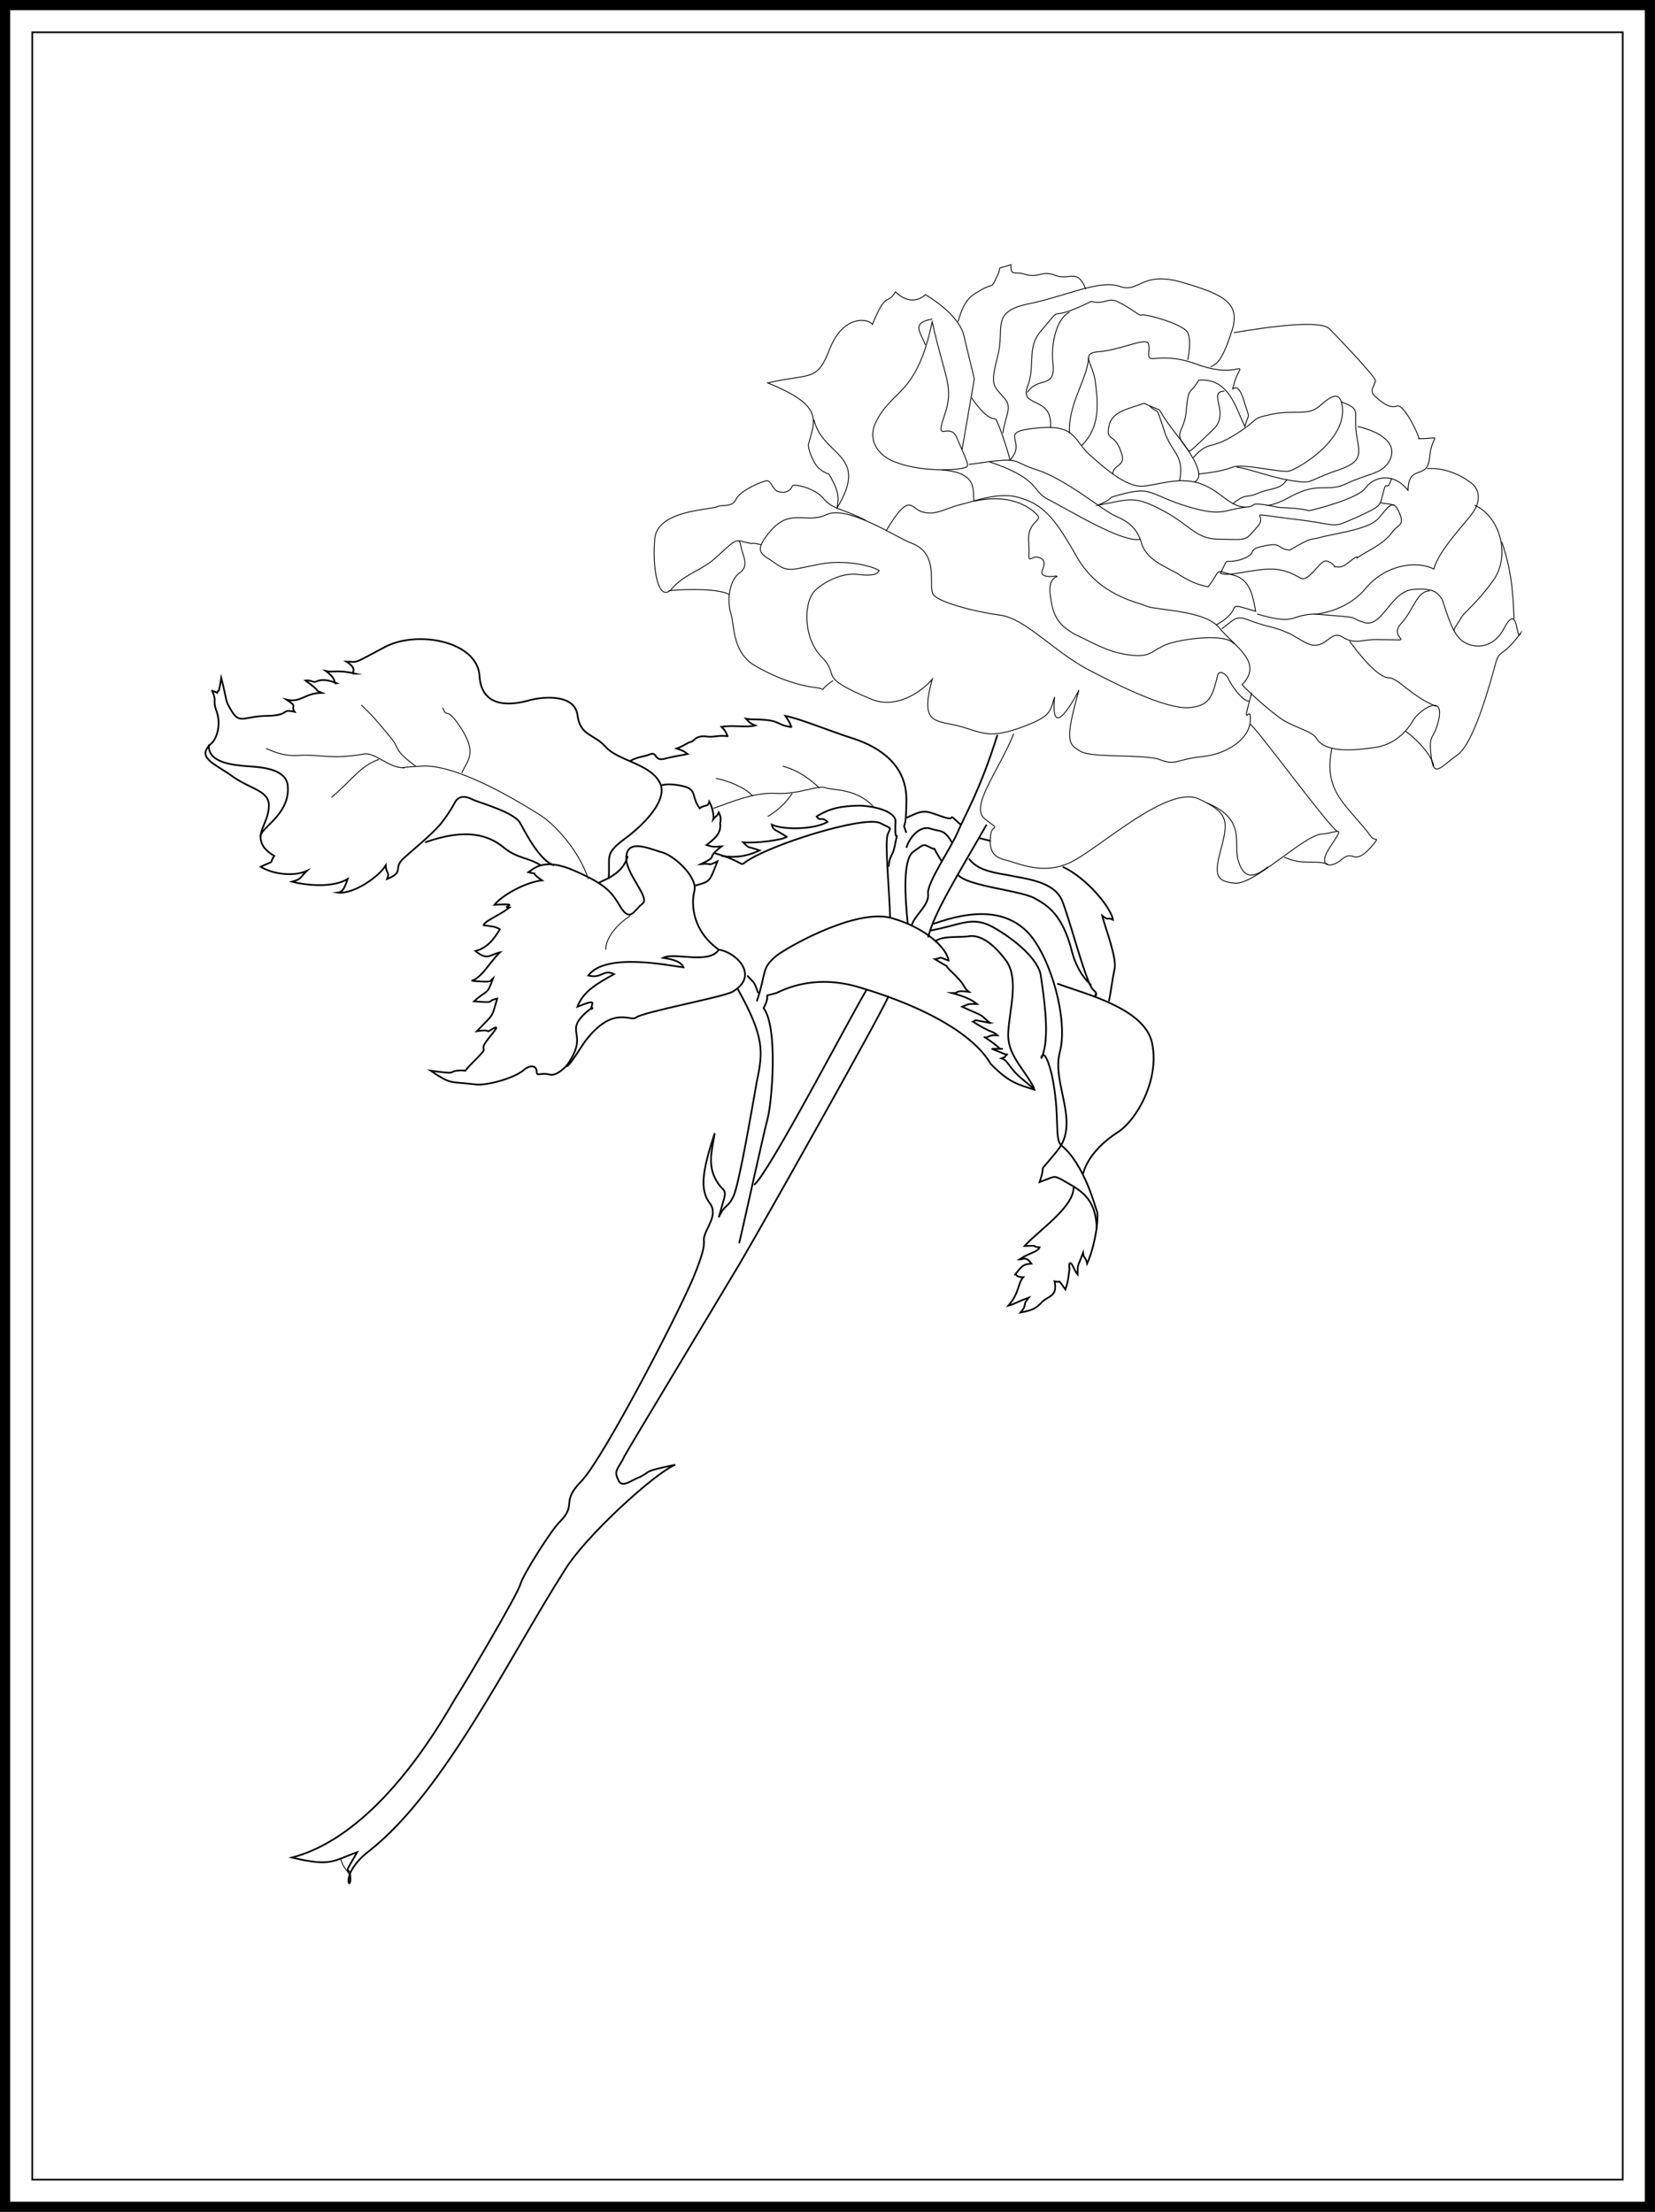 <svg xmlns="http://www.w3.org/2000/svg" width="121.75" height="162.75"><path fill="none" stroke="#000" stroke-miterlimit="10" stroke-width=".125" d="M119.375 160.375v-158h-117v158Zm0 0"/><path fill="none" stroke="#000" stroke-miterlimit="10" stroke-width=".75" d="M121.375 162.375v-162h-121v162Zm0 0"/><path fill="none" stroke="#000" stroke-miterlimit="10" stroke-width=".063" d="M25.078 136.777c.145.793.758.961.7 1.598m34.097-107.5c.656 2.758 4.133 2.492 1.703 6.5.082-.652.277-.996-.601-2.5-.063.004-.582-.2-.899-.598-.258-.312-.676-1.297-.601-1.601.472-1.746 1.168-2.824-3-4.5 3.175-.746 3.636-.012 4.601-2.602 1.059-2.531 2.91-2.086 3.098-1.699 1.054-2.582 1.047-1.336 1.699-2.398 1.273 1.218 2.203.199 2.203.199 2.54 1.543 2.797 2.898 2.797 2.898l.8 3.301-.898 5.2"/><path fill="none" stroke="#000" stroke-miterlimit="10" stroke-width=".063" d="M70.477 23.676c.492-1.774 1.03-1.953 1.8-2.399.778-.43.637-.015 1-.8.575-1.075-.218-.563 1.098-1-.04.91.305.457 1 .699 1.078.34 1.23-.34 2.3.101 1.009.371 1.587-.582 2.2 1m-8.398 8c1.285 1.864 1.73 1.426 1.8 1.598.16.195 1.082 2.875 1 3 1.438-1.512-1.191-2.11 2.2-2.398 2.699-.223 2.503.933 3.699 2 1.187 1.066 2.656 2.316 3.8 2.3 1.169-.047 2.665-.738 4.301-.203 1.672.578 2.286 1.969 3.7 1.703-2.227.227-1.88.778-4.602 0-2.746-.855-2.59-1.437-4.5-1-1.945.5-.414.13-2.098.899 2.301-.438 2.625-.684 4.399.199 2.48 1.223 2.68 2.32 4.601 2.3 2.008.036 1.817.145 2.7-.898.972-1.004-1.301-1.082 2.5-.601 3.828.426 2.746.785 4.8-.102 2.04-.926 1.692-.855 2-1.898.239-1.008.246.203.598-1m-33.797-11.5c.942 4.265 1.633 4.746.899 6.898-.75 2.164.34.403.898 1.602.969 2.289 1.043 2.148.3 2.3-.644.137-2.956.2-4.597-.402-1.672-.508-2.281-1.902-1.601-3.097.64-1.293 1.605-1.836 2.398-2.903.758-1.054 1.266-2.336 1.703-4.398zm0 0"/><path fill="none" stroke="#000" stroke-miterlimit="10" stroke-width=".063" d="M68.578 23.477c-1.547.277-.894.906-.5 1.898m5.699 6.5c.203-1.453.782-1.937 0-2.7-.754-.855-.906-.89-.402-2.898.59-2.093-.559-3.304 2.203-3.902 2.79-.555 5.262-1.828 6.797-1.3 1.469.507 1.59-1.177 4.602-.298 3.07.903 4.378 1.528 3.601 3.7-.707 2.148-1.07 2.293-1.5 2.5m1.699-2.5c2.575-.442 6.313-.942 7-.301.621.61 3.305 3.441 3.399 3.8.058.301-.559.774 0 1.2.515.46 1.054.902 1.601.699.536-.16 1.68 2.297 1.598 2.402 1.855.012 1.008-.504.8 1.297-.112 1.864-1.546.465-1.597 2.5-1.105-1.379-2.523-.984-3.101-.199-.508.824-4.02 1.691-4.2 1.7-.777-.24-2.152-.18-2.5-.298-.695-.136-1.507-.293-1.601-.101-.16.137-.035-.028-.2.101"/><path fill="none" stroke="#000" stroke-miterlimit="10" stroke-width=".063" d="M77.277 31.477c.215-2.387-2.257-1.426-1.699-3 .613-1.575-.047-2.786.899-4 2.117-2.485.07-.45 3.8-2.301.961.258 1.23-.301 1.899 0 1.195.57 1.62 1.11 1.8 1 .208-.11 3.032.633 3.399 1.3.316.645 0 2 0 2"/><path fill="none" stroke="#000" stroke-miterlimit="10" stroke-width=".063" d="M78.676 22.977c-.832.351-1.43 2.117-1.2 3.898.141 1.738-1.124.809-1.898 2m-6.301 5.699c2.922.211 2.172 1.785 2.399 2.301 3.011-.672 4.433.766 4.699 1.102.191.394-.809.464-.7 1.898.11 1.426-.198 1.352.5 1.102.747.054.708.511.5 1-.222.5.684.484 1 .398.419.11-.66-.152-.398 1.5.188 1.574.684 2.16 1.801 2.8 1.192.54 2.305 1.278 3.899 1.5 1.566.231 1.683-.21 2.5-.6.73-.485 4.664-1.09 5.3-.2m-18-13.398c3.88 1.3 3.067 2.195 4.399 2.8 1.285.653 5.437 3.211 6.699 2.899m14.301 2c-.106-.176-.348-.348-.598-.399-.441-.117-1.18 1.418-1.8 1.297-.305-.101-1.044-.71-2.301-.699-1.325-.012-3.168.598-3.7.3.73-1.37.036-.6 1.5-1 1.391-.472.313-.734 1.7-1 1.39-.308.925.204 1.898.302 1.922-1.114 1.305-.641 2.5-1 1.273-.29 3.316-.575 4-1.301.71-.809 1.059-1.504 1.5-.602.402.86.207.969-.2 1.301-.445.398-.37.727-1.898 1.602-1.562.875-.652.546-1 .5-.636.355-.91.914-1.601.699zm-34.5-3.399c-1.766-.89-2.442-.8-3.098-1.601-.574-.742-2.266-1.153-2.3-.899-.122.332-.508.547-1 .399-.434-.074-.548-.88-.903-.801-.336.066-1.805.645-2.2 1.3-.304.735-1.034.403-1.398.602-.41.239-4.34.223-4.601 2.297-.219 2.176.234 4.778 1.199 3.801.89-1.066 1.934-1.285 3-2.098 1.023-.863 1.992-2.03 2.102-1.203.113.785.726 1.555-.102 2.102-.797.62-.879 2.16-.598 3 .254.847.09 2.676 1.598 3.699 1.57.969 3.223 1.523 4.5 1.7 1.266.124.031.452 1.402-.5"/><path fill="none" stroke="#000" stroke-miterlimit="10" stroke-width=".063" d="M49.176 43.477c1.195-.168 3.941-.168 4.5.3m20.902 10.2c-1.129 2.812-3.297 5.41-2.101 6.3 1.261.95.457.286.398 1.2-.105.918.047 1.578 1.102 1.8 1.101.297 2.988 1.22 5.101 0 2.133-1.18 6.89-5.488 9.098-4.5 2.18 1.008 2.176 1.63 1.699 3.5-.54 1.938-.543 2.559.902 2.7 1.407.234 5.004-3.414 6.399-3.602 1.304-.094 1.808-.754.699.902-1.062 1.559.055 1.676.902.899.856-.684.813.71 2.301-1.102.402-.535.07-.156-.203-.5-1.691-2.308-3.578-3.23-2.898-6.5"/><path fill="none" stroke="#000" stroke-miterlimit="10" stroke-width=".063" d="M88.777 59.074c2.926 1.192 1.953 2.985 2.301 4.203.336 1.13.875 1.57 2.2.5m-1.403-12.203c-.176.117-.984-.543-1.598-1.797-.109-.14-.55-.527-.699-.101-.383 1.566-.578 2.3-2.203 2.398-1.691.035-4.883-1.515-7.5-2.898-2.535-1.422-4.414-3.59-6.2-3.899-1.683-.214-4.456-.886-5-1.5-.452-.562.505-3.023-1.597-3.8-1.152-.434-4.766-2.864-6.3-2.102-1.477.691-2.63-.52-4.102 1.2-1.39 1.64-.582 1.679.402 2.402.938.675 1.168.421 3.399 0 1.921-.313 3.75.207 4.199.5-.121.148-.13.441-1.5.3-1.403-.242-3.102.891-3.399 1.399-.578.789-.742 3.242.7 4.699 1.398 1.414-.52 1.352 3.699 3.102 1.969.746 3.863-.825 4.402-1.5-.894 3.238.145 3.023 1.797 3.398 1.738.445 2.234 1.031 4.602.2 2.343-.837 2.265-1.169 2.601-2.298-.344 3.621 1.676-.254 1.797-.5-1.063 3.762-.793 3.98.102 4.5.796.512 4.652.2 5.8.598 1.239.488 1.203.012 3.098-.2 1.805-.144 3.582-1.273 3.602-2.698.07-1.356-.75 1.093.101-2m-2.601-5c2.289-1.282.285-1.766 2.898-1-.223-1.125-.371-2.407-1.797-2.7-1.344-.379-.691-.375-1.703.899-.918-.18-1.496-.477-2.297-1-.89-.508-2.238-.988-2.601-2.2-.32-1.136-1.012-1.617-1.899-2-.883-.355-3.687-2.746-5.8-3.402-2.122-.68-.887-1.004-5-.398m21.199 11c3.02.887 2.253.035 4.398 0 .344-.031 2.336-.336 3.602-1.899 1.503-1.785 3.824-2.039 5-1.402.37-1.418 2.386-3.426 2.898-4.2.574-.831.46-1.64-.098-2.1-.52-.423-1.785-1.196-3.3-1.098"/><path fill="none" stroke="#000" stroke-miterlimit="10" stroke-width=".063" d="M96.676 45.176c3.894.32 2.293.168 3.601.601 1.387.528 1.938-2.144 3.598-2.402 1.73-.168 1.922.344 2.203.7.18.378.559 2.03 1.2 2.8.585.773 2.433 1.219 3.398-.7 1.054-1.96.847 1.266 1.199.4-1.473 1.995-1.547 1.042-1.898 2.402-.352 1.277-1.567 5.816-2.801 6.597-1.16.824-1.742 1.774-1.899 0-.215-1.746.246-1.011.598-2.797.277-1.8-1.578-.379-1.898.2-.301.515-1.114 1.722-2.7 2-1.5.226-3.699.472-4.402-.602-.328-.578-1.246-.68-2.5-1.398-1.168-.805-2.672-2.22-3-2.602 1.61-1.645-.547-2.79-1.7-4.2-1.07-1.308-4.695-1.25-5.398-1.6-.757-.313-3.414-.802-5-3.5-1.554-2.735-2.398-3.872-4.101-4.4-1.606-.585-3.457.216-4.7.5-1.226.364-1.652.731-2.601.5-.898-.218-.895-1.616-2.7 1.4"/><path fill="none" stroke="#000" stroke-miterlimit="10" stroke-width=".063" d="M89.875 46.277c1.234-.96 1.078-1 2.402-.5 1.371.461 1.563.352 2.7.899 1.171.637 1.671 1.222 2.699.398 1.058-.851.937.211 2.3.102 1.336-.176.989-.106 2.5-.102 1.419.082-.316-.18.602-1.199.942-1.027 1.14-2.383 2.098-2.398"/><path fill="none" stroke="#000" stroke-miterlimit="10" stroke-width=".063" d="M99.277 47.176c1.22 1.652 2.258 2.683 2.899 2.699.668-.012 1.683 1.402 3.5 2.102m-26.098-19.2c1.508-1.496 1.129-3.457 1-4.703-.168-1.32-1.187-2.113.297-2.199 1.523-.121 3.418-1.066 3.602-.598.195.559-.309 1.215.5 1.098.89-.094 1.851-.02 3 .402 1.238.47 2.203.543 2.898.399.691-.145.152.039-.098 1.101-.297.989.133-.625.7 1.098.496 1.652.421.855.101 2-.664-1.312-1.144-3.594-3.402-3.398-.586 1.058-.739.398-.899 2.097-.086 1.668-.93 1.68-.199 2.602.29.394.328.488.399.5.035.066.101.043 1.8-1.602 1.235-1.21-.484-2.754.801-2.797"/><path fill="none" stroke="#000" stroke-miterlimit="10" stroke-width=".063" d="M87.777 33.676c1.223-1.34 1.164-.496 3.098-1.7 2.008-1.273.984-1.132 2.703-1.5 1.754-.351 2.598.165 3.5-.601.54-.469 1.328-1.191 1.598-.3.75 2.706-3.348 5.027-3.899 5.1-.754.075-3.375-.59-4.101-.3-.739.293-1.887.441-2.5.5"/><path fill="none" stroke="#000" stroke-miterlimit="10" stroke-width=".063" d="M98.676 29.574c1.492.551.894.64 1.101 2.301.243 1.566.586 2.113-1.601 2.8-2.133.766-1.52.915-3.098.7-1.578-.238-3.168-.895-4.101-1"/><path fill="none" stroke="#000" stroke-miterlimit="10" stroke-width=".063" d="M99.875 31.375c2.348.57 2.883 1.637 2.3 2.602-.581.933-1.546.855-3.097 1.597-1.46.715-2.035-.203-4.203 1-.469.285-1.445.668-1.7.602m-2.499-.102c1.054-.844.93-.367 1.902-.797.879-.37 1.664-.238 2.098-1m13.801 1.899c1.816.77 2.691 3.633 1.398 5.5-1.344 1.86-2.117 2.297-2.398 2.8-.34.594-.532.704-.5 1"/><path fill="none" stroke="#000" stroke-miterlimit="10" stroke-width=".063" d="M110.477 39.875c.914 2.547.855 5.063.898 5.7"/><path fill="none" stroke="#000" stroke-miterlimit="10" stroke-width=".125" d="M73.375 54.074c-1.281 4.106-2.445 6.004-2.898 7.102-.48 1.172-2.34 3.84-2.2 4.601.082.852-1.007 1.563-1.199 2.297m5.5-7.398c-2.168 3.797-3.875 6.504-4.3 8.3m-15.403.899c-.68 1.11-3.297.164-4.098.602.895.132 1.336.316 1.5.699-.972-.11-5.699-1.137-7 .601 1.012.258 1.094-.5 1.899-.101-1.262.699-2.278 1.273-2.7 2.398.641-.254 1.2-.472 1.102-.199-.273.77.3.012-.203.402-2.11 1.707.05 1.602-1.598 4-.043.11-.793.91-1.3.797-.801-.203-.997.219-1-.297-.07-.437-.57-.402-1 0-.684.551-2.747 1.16-3.602 1-1.852-.215-1.676.024-3.2-1 2.122.309 1.243.059 2 0 .973-.109.145.332 1.102-.601 1.172-1.172.703-.785.801-1.2.137-.464 1.453-1.706.7-1.3-.79.469.156-.004-1.2.199 1.34-1.375 1.067-.973 1.5-2.398-.918.175.102.347-1.703.199 1.031-.938.922-.38 1.402-1.7-.273.239.036.317-1.5.2"/><path fill="none" stroke="#000" stroke-miterlimit="10" stroke-width=".125" d="M34.676 72.176c.789-.246 1.332-1.36 2.101-2.102-.738.164-.902.633-1.8-.097.824-.223 1.296-.774 1.8-1.602-.422-.242-.554-.195-1.199-.3.059-.31 1.102-.684 1.899-1.298-.797-.007 1.093-.332-1.102-.203.54-.683 2.277-1.668 3.5-1.797-1.14-.785.05-.34-1-.601.36-.219 1.098-1.133 3.402-.102 2.387 1.04 2.73 1.59 3.399 2.703.71 1.09.945.211 1.601-.3.582-.438-1.375-2.313-1.199-3.5.14-1.23 1.606-.563 2.5-.301.953.183 2.793 1.875 2.5 2.898-.254 1.028-.105 2.934 1.797 4.301 1.29.184 3.04 1.926 1 3.102-.766.41-6.629 1.488-7.098 1.898-.379.32-1.687-.93-3.699 1.7-.297.386-1.078 1.73-1.402 1.902"/><path fill="none" stroke="#000" stroke-miterlimit="10" stroke-width=".063" d="M46.375 67.375c-1.414.926-1.871 2.023-1.797 2.5m42.199-34.5c.391-2-.672-2.023-1.199-3.898-.613-1.829-.289-.895-1-1.602"/><path fill="none" stroke="#000" stroke-miterlimit="10" stroke-width=".063" d="M87.875 35.477c.535-.32.578-1.09-1.398-3.602-1.934-2.484-.38-1.254-2.301-2.2-1.215.423-2.41.602-2.598 1.7-.246 1.137.43.441.899 1.902.433 1.082-.641.875-.602 1.598"/><path fill="none" stroke="#000" stroke-miterlimit="10" stroke-width=".125" d="M65.375 73.277c-.535 1.309-9.066 16.477-10.898 19.598-2.114 3.555-8.149 13.555-8.5 14.2-.516 1.073-.848 1.09-.5 1.8.261.684.96.027 1.601-.2.895-.452.149-.394 2.598-.898-1.469.578-6.57 5.22-8.098 7.7-4.086 6.382-8.855 16.343-14.402 20.699-2.266 1.738-1.348 3.097-1.399 2-.02-1.098-.68.144.5-1.899-1.789.649-1.906 1.086-4.8.399 6.836-1.79 11.652-11.223 12.199-12 .539-.832 4.418-7.375 4.601-8.102.211-.738 2.332-4.07 2.899-4.597 1.32-1.329.027-1.407 1.601-3 1.602-1.696 6.86-11.786 8.2-14.903.941-2.27.808-2.535.8-2.898.07-.793 1.153-1.778.399-2.7-.703-.988-.504-2.343.402-5.101-.168 1.223-.691 2.531.399 3.902.539.547.421.364-.102 2.297.445-1.015.672-.648 1.102-1.597.425-1.028 1.296-6.118 1.699-8.403.46-2.18.582-3.242-1.399-6.797"/><path fill="none" stroke="#000" stroke-miterlimit="10" stroke-width=".125" d="M63.777 72.777c-1.523 2.586-7.25 13.594-8.3 14.399"/><path fill="none" stroke="#000" stroke-miterlimit="10" stroke-width=".063" d="M103.375 53.777c.742.524 1.969 1.758 2.102 2.598"/><path fill="none" stroke="#000" stroke-miterlimit="10" stroke-width=".125" d="M55.676 73.676c.758-2.29.293-2.403 1.5-3.399 1.27-.898 6.058-3.484 8.5-2.703 2.406.703 3.98 2.172 4.101 3.102-.93-.344-.316-.196-1-.102 1.414.86.516.219 1.098.801 1.406 1.328.84 1.16 1.402 1.602-1.093-.141-.707.109-1.199.097 1.145.324 1.492.563 1.797.801-.691-.02-.613 0-1.098.2.903.429 1.375.55 1.598.8.27.242.46.414.5.402-1.543-.293-.945-.226-1.297-.101 1.465.922 1.418.64 1.797 1-.785-.07-.68.304-1 .101 1.512.961.953.903 1.402.899-.855-.016-.8 0-.8 0 .765.3 1.195.52 1.101.398-.25.196.094.121-.402.301.496.133.515.684 1.5 1.5 1.273 1.04.902.8.902.8-1.191-.398-1.789-.464-3.203-1.898-.984-1.734-3.914-3.953-9.898-5.703-3.532-.965-5.79.516-5.899.5-1.195.36-.226-.187-.902 1.102 1.086 1.46.601 6.957.3 8.101-.324 1.196-1.738 7.715-2.101 9.2"/><path fill="none" stroke="#000" stroke-miterlimit="10" stroke-width=".125" d="M76.078 80.074c-.808-1.566-2.039-2.488-1.902-4.199.11-1.66.754-3.766-.098-5.098-.91-1.273-1.871-1.972-2.703-1.902-.82.137-2.043-.063-2.598.402m-22.601-6.3c-.352 1.48-2.09 1.84-2.098 2"/><path fill="none" stroke="#000" stroke-miterlimit="10" stroke-width=".125" d="M44.777 64.676c.125-1.688-.336-1.797 1.098-2.899 1.43-1.015 3.441-3.023 2.602-4.3-.77-1.293-3.004-1.52-3.899-2.5-.871-1.004-1.91-.79-2.101-2.403-.262-1.613-2.805-1.293-3.7-1-.879.215-3.312.719-3.5-1.797-.097-2.543-4.449-3.437-6.902-2.203-2.492 1.313-1.95 1.133-2.898 1.102 1.097.691.058.906.699.898-1.371-.324-1.606-.07-2.2-.199.942.68.458.953.801.902-1.035-.425-1.37-.175-1.601-.101-.238.004-.38-.164-.7-.102 1.356.969.473.598 1.2.903-1.309.023-1.504.753-2.598.5.922.601.246.359.598.898-1.086-.246-.238.27-2.098.3-1.586.028-1.922.614-2.5-.3-.57-.922-.32-.625-.8-2.5-.231 1.469-.188.7-.301 1.102-.43-.223-.247.015-.399-.2.399.82.074.72.297 1.399.453 1.086.074 2.144-.297 2.5-1.258 1.097.313 1.539 1.598 2.5 1.328.918 2.699 1.015 2.601 2.199-.07 1.27-1.015 1.898-.402 2.902.117.16.273.38.8.7-.448.671.2.242-1 .8 1.013.606 2.54.703 3.403.297-.574.555-.379.598-1.101.801.968.25 2.953.492 4.101-.2-.262.755-.398.954-.703 1 1.074.138 2.969-1.116 3.5-2 .027.63.32.466.102 1 1.363-.546.328-.788 1.3-1.6.668-.606 1.82-1.524 2.598-2.4.773-.937 1.172-1.827 1.203-1.8.402-.453.969-.16 1.297 0 .715.281 3.008.938 3.402 1.7.371.667 1.442 2.796 2.5 3.1"/><path fill="none" stroke="#000" stroke-miterlimit="10" stroke-width=".125" d="M31.277 61.977c3.04-1.079 4.692-.524 5.801.398 1 .813 1.89.738 2.7 1.3m-24.403-8.898c-.156 1.352 1.809 1.516 2.8 1.598.934.07 2.919.137 3 1.5.15 2.11-2.12 3.078-2 3.7"/><path fill="none" stroke="#000" stroke-miterlimit="10" stroke-width=".063" d="M19.578 55.074c.719.297 1.336.602 2.598.5 1.258-.074 2.273.328 4.601-.097.754-.137 1.696.894 2.7 1 .925.046-1.04.039 1.5-.102 2.468-.207 6.87 2.406 8.601 3.5 1.082.602 2.996 2.629 3.7 4.8"/><path fill="none" stroke="#000" stroke-miterlimit="10" stroke-width=".063" d="M27.875 55.875c-1.406.48-2.082 1.64-3.5 2.8m6.203-2.3c-1.789-1.332-.98-1.137-2-2.3-.976-1.188-1.223-1.462-2-2.2m7.399 5c.398-.95 1.128-1.395 0-3.2-1.168-1.866-1.106-.722-1.399-1.6"/><path fill="none" stroke="#000" stroke-miterlimit="10" stroke-width=".125" d="M55.777 73.074c-.347-.996-.273-.668-.8-1.297"/><path fill="none" stroke="#000" stroke-miterlimit="10" stroke-width=".063" d="M97.676 63.574c-1.11-.34-1.727.133-3.2-.5m-2.499-9.797c.695.598 5.68 7.414 6.398 7.899"/><path fill="none" stroke="#000" stroke-miterlimit="10" stroke-width=".125" d="M48.676 57.777c.625-.195 1.976.09 2.101.297.371.266.176.688.7 1.403.351-.309.609-.051.699-.5.297.543.344 1.136.3 1.3.301-.375.243-.156.399-.5.23.438.121.637.102.797.086.723-.34 1.086-1 1.602.484.144.484.144 1.101.101-1.277.977-.117.633-1.5 1.297.899-.082.414.192 1.2-.199-.598 1.527-.5 1.473-1.7 1.8"/><path fill="none" stroke="#000" stroke-miterlimit="10" stroke-width=".125" d="M65.477 67.477c-.024-1.63-.375-5.22-.2-6 .215-.684.47-.403-.5-.903-1.109-.62-8.257 1.586-10 2.903-.336.277-.097-.094-2.199-.7"/><path fill="none" stroke="#000" stroke-miterlimit="10" stroke-width=".125" d="M53.078 62.977c1.363.21 2.195-.133 2.797-.403-.93-.355-.68-.058-1.2-.597.888.082 2.837-.153 3.2-.403-.805-.554-.996-.445-1.098-.898.778.383 3.07.39 4.098-.2-.426-.437-.547.004-.797-.402.93-.597 1.8-.777 3.2-.797 1.374.063 2.679.543 2.597 1.2-.078 1.945.273.316 0 1.5-.2 1.199-.41.757-.5 1.8m1.402 4.2c-.187-1.934-.386-4.707.399-5.301.836-.574.683-.61 1.3-.301.536.281-.097-.418.801 1"/><path fill="none" stroke="#000" stroke-miterlimit="10" stroke-width=".125" d="M66.676 62.375c.261-.844 1.054-1.668 1.8-1.398.754.25.985-.004 1.602 1.097m-3.402-.797c-.371-1.07-.012.344 0-2.3.09-2.7-2.008-3.997-3.801-4.602-1.824-.578-4.035-1.504-5.098-1.7.836 1.196.02.723.5.802-.906-.024-.886-.407-1.902-.5-1.063-.098-.93.011-1.5-.102.398.46.492.406.703.5-.691.18-1.617-.043-2.5.102.477.457.34.66.5.699-.797-.117-1.09.12-1.703 0-.672-.031-.75.262-1 .398-.293.047-.523.301-1.098.5.63.203.61.278.801.403-.848.183-.402.058-1.5.3-1.023.336-.656-.433-1.203-.3-.531.23-.84.156-1.5.5"/><path fill="none" stroke="#000" stroke-miterlimit="10" stroke-width=".125" d="M66.676 60.176c1.27-.586 1.27-.586 2.601-.102 1.364.48.153-.511 1.399.602m.601 2.5c.524.699 1.352.976 2.801 1.199 1.363.3 3.54.438 4.098 2 .586 1.52 1.668 5.754 2.199 6.402.617.567-.055.325.3.5"/><path fill="none" stroke="#000" stroke-miterlimit="10" stroke-width=".125" d="M70.477 64.375c.722.836 4.496 1.125 5.601 1.7 1.05.566 2.113 1.273 2.797 4 .387 1.405 1.102 2.163 1.402 2.402m-8.199-10.801c.367.094.598.148.797.199m5.301 1.902c1.793.825 3.578 3.047 3.699 3.899-.531-.25-.223.136-.797-.301.262.984 1.14 3.223.899 4-.149.688-.29 1.824-.399 2.3m-13.203-5.198c2.215-.375 3.066-1.106 4.602-.301 1.617.894 3.5 2.441 3.601 3.699.195 1.305.61 4.055.2 5.5-.376 1.484-.133-1.266.597 1.7.633 2.976.164 4.734.703 5.202 1.7 1.371 2.524 4.637 2.598 4.797.18.242-.024 2.344-.7 3.903-.14-.586-.234-.297-.3-.801-.403 1.094-.399.781-.399 1.601-.297-.343-.441-1.023-.601-.8-.043.109 0 .418 0 .398-.137 1.117-.156 1.035-.301 1.5-.645-.89-.27-.45-.797-.598.234 1.094-.41 1.055-.902 1.5-.399.43-.614.614-1.598.797.524-.61.082-.48.598-1.097-.844.304-1.055.484-1.5.597.832-.953.703-1.687 1.101-2.097-.53-.012-.379-.13-.601-.2.476-.57.523-.754 1.199-.8-.422-.594-.625-.29-.898-.301.835-.555 1.316-.52 1.5-.899-.797-.078.203-.148-1.102-.101 1.02-1.13 3.61-2.844 3.602-4.301"/><path fill="none" stroke="#000" stroke-miterlimit="10" stroke-width=".125" d="M80.676 90.477c-.016-2.465-1.348-2.961-2.598-3.7-.582-.261-.355-.273-1.601.2.593-1.723-.375-.243 1.3-2.301 1.735-2.106-.453-4.973.2-7.301.601-2.355-.653-6.867-2.301-8.7-1.653-1.769-4.117-1.741-7-.698"/><path fill="none" stroke="#000" stroke-miterlimit="10" stroke-width=".125" d="M77.777 72.375c2.118.781 6.586 1.86 7 4.5.489 2.566-1.101 5.453-2.5 6.402-1.386.875-2.351 2.043-2.601 3.098"/><path fill="none" stroke="#000" stroke-miterlimit="10" stroke-width=".063" d="M54.375 39.777c1.656.434.395.032 1.602.297m46.601-2.898c-.484-.156-.945-.113-1-.2M52.477 59.477c1.27-.43 2.949-1.196 4.601-1.102 1.738.102 3.09-.66 3.7-.398.581.18 2.261.039 3.5 1.398"/><path fill="none" stroke="#000" stroke-miterlimit="10" stroke-width=".063" d="M58.277 58.375a5.404 5.404 0 0 1-1.8 1.7m-1.102-1.501c-.582-.68-2.008-1.18-2.7-1.297m7.602.7c-1.129-1.055-2.011-1.422-2.699-1.602m22.5-30.098c-.039 1.555-1.508 3.383-1.402 5.598"/></svg>
